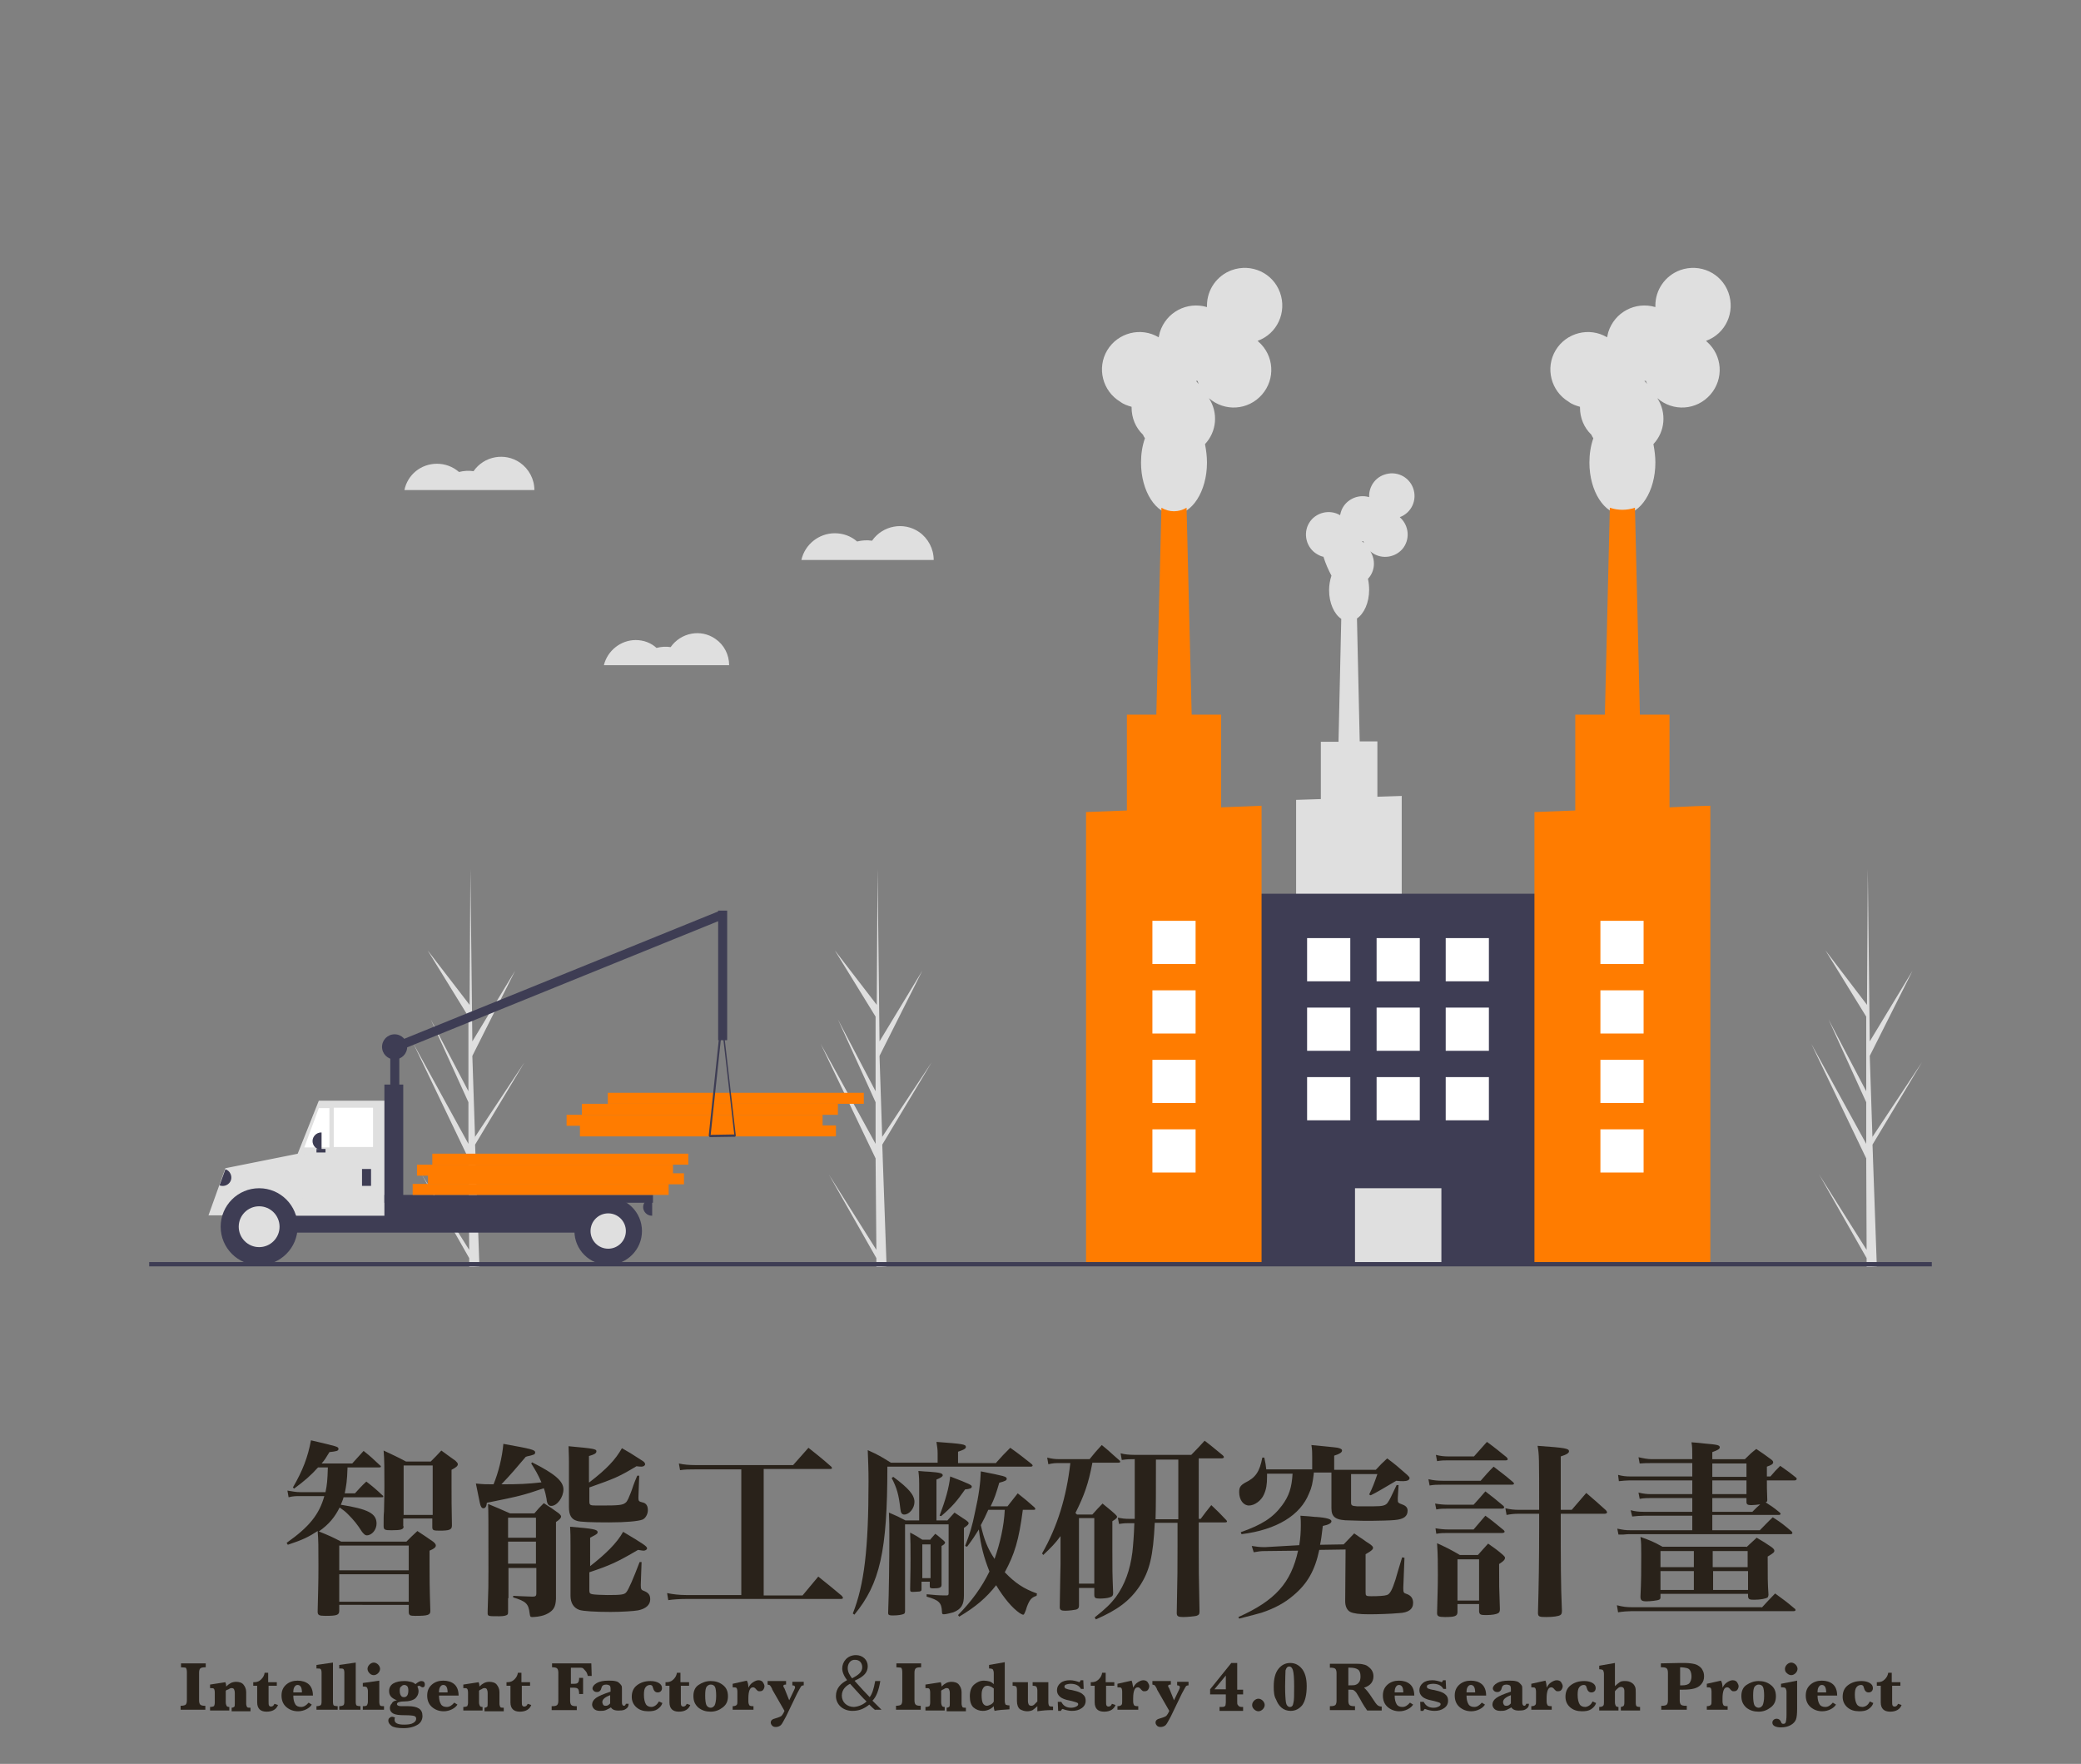 <?xml version="1.0" encoding="utf-8"?>
<!-- Generator: Adobe Illustrator 25.1.0, SVG Export Plug-In . SVG Version: 6.00 Build 0)  -->
<svg version="1.1" id="圖層_2" xmlns="http://www.w3.org/2000/svg" xmlns:xlink="http://www.w3.org/1999/xlink" x="0px" y="0px"
	 viewBox="0 0 530 449.2" style="enable-background:new 0 0 530 449.2;" xml:space="preserve">
<rect x="0" y="0" width="530" height="449.2" fill="#808080" stroke="none"/>
<style type="text/css">
	.st0{fill:#29221A;}
	.st1{fill:#DFDFDF;}
	.st2{fill:#FF7C00;}
	.st3{fill:#3E3D54;}
	.st4{fill:#FFFFFF;}
</style>
<g>
	<g>
		<g>
			<path class="st0" d="M88.5,374c-0.1,3.1-0.3,4.3-0.7,6.3h2.6c1.2-1.3,1.6-1.8,2.9-3c1.8,1.4,2.4,1.9,4.1,3.5
				c0.2,0.1,0.2,0.2,0.2,0.3c0,0.2-0.1,0.2-0.5,0.2h-9.6c-0.2,0.8-0.4,1.1-0.7,1.9c6.9,1.1,9.1,2.2,9.1,4.8c0,1.6-1.2,3-2.5,3
				c-0.4,0-0.7-0.3-1.2-0.9c-1.2-1.9-2.1-3-3.6-4.5c-0.7-0.7-1.1-1-2.1-1.7c-1.2,2.4-2.7,4.3-5.3,6.1c2.7,1.1,3.2,1.3,5.7,2.6h16.6
				c1.2-1.2,1.6-1.6,2.8-2.7c1.8,1.2,2.3,1.5,4,2.7c0.5,0.4,0.7,0.7,0.7,1c0,0.4-0.4,0.8-1.6,1.3c0,1.5,0,2.6,0,3.3
				c0,3.3,0,6,0.2,12c0,0,0,0.1,0,0.1c0,1-0.7,1.2-3.8,1.2c-1.4,0-1.7-0.1-1.7-1.1v-1.7H86.4v1.5c0,1.1-0.6,1.3-3.5,1.3
				c-1.7,0-2-0.2-2-1.1c0.1-4.9,0.2-6.7,0.2-11.6c0-5.1,0-6.5-0.2-8.9c-2.3,1.5-3.7,2.2-7.6,3.5l-0.3-0.5c5.7-4,8.3-7.2,9.6-11.9
				h-6.1c-1.1,0-1.8,0-3,0.3l-0.3-1.7c1.2,0.2,2.2,0.4,3.3,0.4h6.4c0.4-2,0.5-2.9,0.6-6.3h-2.5c-1.9,2.1-3.4,3.4-6.1,5.4l-0.3-0.3
				c2.5-4.3,3.8-7.7,4.6-12c6.8,1.6,7,1.6,7,2.2c0,0.5-0.5,0.6-2.3,0.8c-0.9,1.5-1.2,2-2,2.9h7.8l2.9-3.2c1.9,1.5,2.4,2,4.2,3.7
				c0.2,0.1,0.2,0.2,0.2,0.3c0,0.1-0.1,0.2-0.5,0.2H88.5z M104.1,399.9v-6.3H86.4v6.3H104.1z M86.4,400.9v7h17.7v-7H86.4z
				 M102.8,388.7c0,0.8-0.6,1-3.1,1c-1.7,0-2-0.1-2-1.1c0-1.6,0-2.9,0.1-3.7c0.1-4.4,0.1-4.7,0.1-6.5c0-4.5,0-6.7-0.2-9
				c2.5,1.2,3.3,1.5,5.7,2.8h6.3c1.4-1.4,1.4-1.4,2.7-2.8c1.6,1.2,2.1,1.5,3.6,2.6c0.4,0.4,0.6,0.6,0.6,0.9c0,0.4-0.4,0.8-1.6,1.4
				c0,1.9,0,3.5,0,4.4c0,2.7,0,4.9,0.1,9.8c0,1.1-0.7,1.3-3.2,1.3c-1.5,0-1.8-0.1-1.8-0.9v-2.2h-7.4V388.7z M102.8,385.8h7.4v-12.6
				h-7.4V385.8z"/>
			<path class="st0" d="M135.5,372.4c5.8,2.9,8,4.8,8,6.9c0,2-1.6,4.2-3.1,4.2c-0.7,0-1.1-0.5-1.2-1.8c-0.2-1-0.3-1.6-0.7-2.7
				c-5,1.7-6,2-14.5,3.7c-0.1,1-0.4,1.4-0.9,1.4c-0.4,0-0.7-0.4-0.9-1.4l-1-4.9c2,0.2,2.5,0.2,4.5,0.2c1.2-2.9,2.2-6.8,2.5-10.3
				c7.2,1.3,8.1,1.5,8.1,2.2c0,0.2-0.1,0.4-0.3,0.5c-0.3,0.1-0.8,0.3-1.4,0.4c-0.1,0-0.4,0.1-0.7,0.2c-2.3,2.7-3.7,4.4-6.2,7
				c4.5,0,6.7-0.1,10.2-0.5c-0.9-2-1.4-2.9-2.6-4.8L135.5,372.4z M129.4,407c0,0.5,0,0.5,0,3.2c0,0.5,0,0.7-0.1,0.9
				c-0.2,0.3-0.9,0.5-2.1,0.5c-2.7,0-2.9,0-3-0.6c0-0.1,0-0.2,0-0.8c0.2-5.4,0.2-7,0.2-10.2c0-12.4,0-15.3-0.1-17
				c1.7,0.7,3.6,1.5,5.6,2.4h6.2c1-1.2,1.3-1.5,2.4-2.6c1.7,1.1,2.2,1.4,3.7,2.5c0.5,0.4,0.7,0.7,0.7,0.9c0,0.4-0.4,0.8-1.3,1.4
				v10.8c0,2.4,0,2.4,0,6.7c0,0.2,0,0.6,0,0.9c0,0.3,0,0.7,0,1.2c-0.1,2-0.6,2.8-1.9,3.6c-0.9,0.5-1.5,0.7-2.8,0.9
				c-0.8,0.1-1.2,0.1-1.4,0.1c-0.4,0-0.5-0.1-0.6-0.9c-0.3-2.5-0.9-3.1-4.2-4.1l0-0.4c1.8,0.1,2,0.1,4.8,0.2c0.1,0,0.2,0,0.2,0
				c0.7,0,0.9-0.2,0.9-0.8v-6.5h-7.1V407z M136.5,386.5h-7.1v5.1h7.1V386.5z M136.5,392.6h-7.1v5.6h7.1V392.6z M150.1,377.5
				c4.4-3.4,6.6-5.7,8.3-8.7c2.1,1.2,2.1,1.2,5.2,3.2c0.5,0.3,0.7,0.6,0.7,0.9c0,0.3-0.4,0.6-0.9,0.6c-0.1,0-0.7,0-1.3-0.1
				c-4.5,2.7-5.5,3.1-12,5.4v3.4c0,1.1,0.1,1.2,1.8,1.2c0,0,0.1,0,0.2,0c0.3,0,0.7,0,1.2,0c4.2,0,5.3-0.1,6-0.7
				c0.3-0.2,0.5-0.6,0.7-1c0.3-0.7,0.8-1.8,1.3-3.4c0.2-0.5,0.5-1.4,1-2.5h0.5l-0.2,5.4c0,0.1,0,0.2,0,0.3c0,0.7,0.1,0.9,1,1.1
				c1,0.2,1.4,0.9,1.4,2c0,1-0.6,2.1-1.4,2.4c-1.1,0.4-4.1,0.7-8.5,0.7c-4.5,0-7.4-0.1-8.2-0.4c-1.4-0.4-2-1.5-2-3.5v-11.4
				c0-0.9,0-1.2-0.1-4.1c6.5,0.6,7.1,0.7,7.1,1.3c0,0.5-0.5,0.8-1.9,1.2V377.5z M150.1,399c4.1-3.2,7-6,8.6-8.9
				c5.2,3.1,6.1,3.7,6.1,4.2c0,0.3-0.4,0.6-0.9,0.6c-0.2,0-0.8-0.1-1.4-0.2c-5.3,3.1-7,3.9-12.4,5.7v4.7c0,0.6,0.2,0.8,0.8,0.9
				c0.5,0.1,2.5,0.2,3.8,0.2c3.5,0,4.3-0.1,4.8-0.7c0.6-0.7,1.8-3.5,3.4-7.7l0.5,0l-0.2,5.7v0.2c0,0.9,0.1,1.2,0.7,1.4
				c1.3,0.5,1.7,1.1,1.7,2.2c0,1.4-1.1,2.4-3.1,2.8c-1.1,0.2-4.2,0.4-7,0.4c-4,0-6.9-0.2-7.9-0.5c-1.5-0.5-2.3-1.8-2.3-3.6v-12.7
				c0-2.6,0-3.2-0.1-4.9c6,0.5,7,0.7,7,1.4c0,0.1,0,0.3-0.2,0.4c0,0.1-0.6,0.4-1.7,1V399z"/>
			<path class="st0" d="M194.5,406.3h9.9c1.3-1.6,2.7-3.2,4-4.8c2.6,2.1,3.4,2.7,6,4.9c0.1,0.2,0.3,0.4,0.3,0.5
				c0,0.2-0.2,0.3-0.6,0.3h-39.4c-1.4,0-3.2,0.1-4.5,0.3l-0.3-1.8c1.4,0.3,3.1,0.5,4.8,0.5h14.1v-32H177c-1.5,0-2.5,0-3.8,0.2
				l-0.3-1.7c1.3,0.3,2.7,0.4,4.1,0.4h25c1.7-1.9,2.2-2.5,3.9-4.4c2.5,2,3.3,2.6,5.8,4.8c0.1,0.1,0.2,0.3,0.2,0.4
				c0,0.1-0.2,0.2-0.5,0.2h-16.9V406.3z"/>
			<path class="st0" d="M253.7,372.5c1.5-1.7,2-2.2,3.6-3.8c2.4,1.7,3.1,2.3,5.4,4.1c0.2,0.2,0.3,0.3,0.3,0.4c0,0.2-0.2,0.3-0.5,0.3
				h-36.5c0,21.6-1.9,29.8-8.4,37.7l-0.4-0.3c2.9-7.3,4-16.4,4-33.6c0-3.3-0.1-5.3-0.2-8c2.7,1.2,3.5,1.7,5.9,3.2h11.9v-2.4
				c0-1-0.1-1.6-0.3-2.9c6.7,0.5,7.5,0.6,7.5,1.3c0,0.4-0.5,0.7-2,1.2v2.9H253.7z M241.2,387.3c0.8-0.9,1.1-1.2,1.9-2.1
				c1.3,0.9,1.7,1.1,3,2c0.4,0.3,0.6,0.5,0.6,0.7c0,0.3-0.3,0.6-1.2,1.2v17.2c0,2.4-0.7,3.5-2.7,4.3c-0.7,0.2-1.9,0.5-2.4,0.5
				c-0.4,0-0.5-0.1-0.5-0.7c-0.1-2.3-0.8-2.9-3.9-3.8l0-0.6c2.2,0.2,2.9,0.3,5,0.3c0.5,0,0.6-0.1,0.6-0.6v-17.5h-11.1v22.1
				c0,0.4-0.1,0.6-0.3,0.7c-0.4,0.2-1.4,0.4-2.8,0.4c-0.9,0-1.2-0.1-1.2-0.6c0,0,0-0.1,0-0.2c0.2-5,0.3-13.2,0.3-19.4
				c0-2.1,0-3.9-0.1-6c1.9,0.8,2.5,1.1,4.2,2h3.5v-9.2c0-1,0-1.7-0.2-3.4c1.2,0.1,2.2,0.2,2.8,0.2c2.7,0.2,3.4,0.4,3.4,0.9
				c0,0.3-0.4,0.6-1.6,1.1v10.4H241.2z M227.5,376.1c3.9,2.9,5.4,4.6,5.4,6.4c0,1.6-1.3,3.2-2.6,3.2c-0.6,0-0.9-0.4-1-1.5
				c-0.4-3.6-0.9-5.3-2.2-7.8L227.5,376.1z M236.8,392.2c0.6-0.7,0.8-0.9,1.4-1.6c1,0.7,1.2,1,2.1,1.7c0.2,0.2,0.4,0.4,0.4,0.5
				c0,0.3-0.3,0.6-0.9,0.9c0,1,0,1.8,0,2.2c0,0.9,0,1.8,0,7.7c0,0.7-0.5,0.9-2.1,0.9c-0.7,0-0.9-0.1-0.9-0.5v-1.2h-2.1v1.9
				c0,0.4-0.1,0.5-0.5,0.6c-0.2,0-1.3,0.1-1.7,0.1c-0.6,0-0.7-0.1-0.7-0.7c0.1-5.7,0.1-5.7,0.1-7.7c0-3,0-4.7-0.1-6.7
				c1.2,0.6,2.2,1.2,3.1,1.8H236.8z M234.9,401.9h2.1v-8.6h-2.1V401.9z M239.3,386c1.5-4,2.4-7.1,2.7-10c5.2,2,5.5,2.2,5.5,2.6
				c0,0.4-0.5,0.6-1.7,0.7c-2.1,3-3.3,4.4-6.1,6.8L239.3,386z M260.5,384.5c-1,7.7-2.1,11.3-4.6,15.9c2.6,2.7,4.8,4.2,8.2,5.4
				l-0.1,0.6c-1.3,0.4-1.8,1-2.5,2.9c-0.1,0.4-0.3,1-0.5,1.4s-0.2,0.5-0.4,0.5s-0.4-0.1-0.9-0.4c-1.9-1.3-4-3.8-6-7.1
				c-2.5,3.2-5.2,5.5-9.4,8l-0.3-0.4c3.5-3.6,6-7,8-11.1c-1.4-3.5-2.2-6.5-2.7-10.7c-1,1.6-1.5,2.4-3,4.4l-0.5-0.2
				c1.2-3.1,1.8-5,2.5-8.5c1-4.4,1.4-7.5,1.5-10.5c6,1.2,6.6,1.3,6.6,1.9c0,0.4-0.4,0.6-1.9,1c-0.8,2.7-1.2,4-2.2,6h4.3
				c1.5-1.9,1.5-1.9,2.6-3.3c1.9,1.5,2.5,2,4.3,3.6c0.1,0.2,0.2,0.3,0.2,0.4c0,0.1-0.2,0.2-0.4,0.2H260.5z M251.7,384.5
				c-0.6,1.4-1.2,2.6-1.9,3.9c0.8,3.6,1.7,5.9,3.5,8.6c1.4-4,2.4-8.3,2.6-12.5H251.7z"/>
			<path class="st0" d="M278.2,372.6c-1,5.3-2.1,8.3-4.3,12.7c0.1,0.1,0.2,0.2,0.4,0.4h3.9c1.1-1.2,1.4-1.6,2.6-2.8
				c1.4,1.2,1.9,1.5,3.2,2.7c0.3,0.3,0.5,0.5,0.5,0.7c0,0.2-0.2,0.5-1.2,1.1v6.9c0,6.1,0,6.1,0.2,11.4c0,0.6-0.2,0.9-0.9,1.1
				c-0.5,0.2-1.7,0.3-2.5,0.3c-1.2,0-1.4-0.2-1.4-1v-1.7h-3.9v4.5c0,0.6-0.2,0.8-0.7,1c-0.4,0.1-1.9,0.3-2.8,0.3
				c-1,0-1.4-0.2-1.4-0.9c0.1-7,0.2-10.6,0.2-11v-7.1c-1.4,1.9-2.3,2.8-4.4,4.8l-0.3-0.4c3.9-6.8,6.2-14.3,7.2-23h-2.8
				c-1,0-1.6,0-2.8,0.3l-0.3-1.7c1.2,0.3,2,0.4,3.1,0.4h7.7c1.3-1.6,1.7-2.1,3.1-3.6c2,1.6,2.5,2.2,4.5,3.9c0.2,0.2,0.2,0.3,0.2,0.4
				c0,0.1-0.2,0.2-0.5,0.2H278.2z M274.8,403.3h3.9v-16.7h-3.9V403.3z M305.3,386.8h0.5c1.1-1.5,1.5-2,2.7-3.5
				c1.7,1.6,2.2,2.1,3.8,3.8c0.2,0.2,0.2,0.3,0.2,0.4c0,0.1-0.2,0.2-0.5,0.2h-6.7v6c0,6,0,6.6,0.2,16.7c0,0.7-0.2,0.9-0.8,1.1
				c-0.4,0.1-2.1,0.3-3.4,0.3c-1.2,0-1.6-0.2-1.6-1c0.2-10.3,0.2-11,0.2-17v-6h-5.8c-0.4,8.5-1.3,12.3-3.9,16.2
				c-2.5,3.7-5.6,6-11.1,8.4l-0.3-0.5c2.9-2.3,4.1-3.5,5.4-5.2c2.3-3.2,3.6-6.8,4.2-11.4c0.2-1.8,0.4-4.3,0.5-7.4h-1.4
				c-0.7,0-1.2,0-2.5,0.2l-0.3-1.6c1.1,0.2,1.7,0.3,3,0.3h1.3c0-0.9,0-1,0-1.6v-13.6h-0.2c-1.1,0-1.7,0-3.1,0.2l-0.3-1.7
				c1,0.3,2.3,0.4,3.5,0.4h14.5c1.2-1.2,2.3-2.4,3.4-3.6c2,1.5,2.6,2.1,4.6,3.7c0.2,0.2,0.3,0.3,0.3,0.5c0,0.2-0.3,0.3-0.6,0.3h-5.8
				V386.8z M294.4,371.7c0,8.4,0,12.1-0.1,15.2h5.8v-15.2H294.4z"/>
			<path class="st0" d="M330.9,393.5c0.3-1.8,0.4-3.4,0.4-5.1c0-0.9,0-1.3-0.1-2.4c1.6,0.1,2.9,0.2,3.7,0.3c0.1,0,0.1,0,0.2,0
				c2.9,0.2,4,0.6,4,1.1s-0.7,0.9-2.2,1.2c-0.3,2.5-0.4,3.4-0.7,4.8l6-0.1l2.7-2.8c1,0.7,1.7,1.2,2.2,1.5c0.4,0.3,1.1,0.8,1.9,1.3
				c0.5,0.4,0.7,0.6,0.7,0.9c0,0.3-0.3,0.6-0.9,1c-0.7,0.4-0.7,0.4-1,0.6v9.7c0,0.9,0.1,1,1.4,1c2,0,3.4-0.1,4-0.3
				c0.8-0.2,1.4-1.4,2.2-3.9c0.5-1.7,0.5-1.8,1.7-5.7l0.6,0.1l-0.3,7.6c0,0.1,0,0.2,0,0.2c0,1,0.1,1.2,0.8,1.4
				c1.2,0.4,1.7,1.2,1.7,2.3c0,1.6-1.2,2.5-3.6,2.6c-2.2,0.2-5.4,0.3-7.7,0.3c-2.4,0-3.9-0.2-4.7-0.6c-0.8-0.4-1.3-1.4-1.3-2.7
				l0.1-13.2l-6.7,0.1c-1.1,5.2-3,8.6-6.6,11.6c-2.2,1.9-4.8,3.3-8.1,4.4c-1.4,0.4-2.2,0.6-5.7,1.5l-0.2-0.4
				c9.4-4.2,13.4-8.7,15.2-16.9l-8.6,0.1c-0.9,0-1.5,0.1-2.7,0.3l-0.5-1.6c1.2,0.2,2.2,0.3,3.2,0.3c0.1,0,0.2,0,0.2,0L330.9,393.5z
				 M334.6,375.3c-0.3,2.4-0.5,3.5-1.2,5c-2.2,5.6-8.3,9.3-17.2,10.4l-0.2-0.5c5.4-1.9,8.2-3.7,10.5-6.8c1.8-2.4,2.5-4.6,2.7-8.1
				h-6.5c0,0.3,0,0.7,0,0.8c0,1.9-0.2,3.2-0.8,4.5c-0.7,1.6-2.4,2.8-3.8,2.8s-2.5-1.4-2.5-3.4c0-1.2,0.3-1.7,1.5-2.4
				c2.7-1.3,3.7-2.8,4.4-6.4h0.5c0.3,1.4,0.4,1.9,0.5,3h11.7v-3.1c0-1.3,0-1.8-0.2-3.1c6,0.6,6.5,0.6,7.1,0.8
				c0.5,0.2,0.7,0.3,0.7,0.6c0,0.5-0.7,0.9-2,1.3v3.6h10.6c1.2-1.3,1.6-1.7,2.9-2.9c2.3,1.7,2.9,2.3,5.1,4.2
				c0.4,0.4,0.6,0.6,0.6,0.8c0,0.5-0.6,0.8-1.6,0.8c-0.4,0-1,0-1.8-0.1c-2.4,1.4-5,3-6.5,3.7l-0.4-0.2c0.9-1.8,1.3-2.9,2.1-5.2h-6.7
				v7.2c0,0.8,0.2,0.9,1.5,1c0.3,0,3.6,0,4.3,0c2.2,0,3-0.2,3.5-0.9c0.5-0.7,0.8-1.3,2.3-4.5l0.5,0l-0.2,3.3c0,0.1,0,0.3,0,0.3
				c0,0.9,0,0.9,1.3,1.4c0.8,0.3,1.2,0.8,1.2,1.5c0,1.4-0.9,2.2-3.3,2.4c-0.7,0.1-4.6,0.2-6,0.2c-0.2,0-0.4,0-0.7,0
				c-0.6,0-2.2,0-4.6-0.1c-3.7,0-4.8-0.8-4.8-3.1v-9.1H334.6z"/>
			<path class="st0" d="M363.8,376.7c1.3,0.3,2.4,0.4,3.7,0.4h9.6c1.4-1.6,1.8-2.1,3.3-3.6c2.2,1.7,2.9,2.2,4.9,3.9
				c0.2,0.2,0.3,0.3,0.3,0.4c0,0.2-0.2,0.3-0.6,0.3h-17.8c-1.3,0-1.9,0-3.1,0.2L363.8,376.7z M365.5,382.9c1.1,0.2,2.2,0.3,3.4,0.3
				h6.4c1.3-1.4,1.7-1.9,3-3.4c2.1,1.6,2.7,2.1,4.6,3.7c0.1,0.1,0.2,0.3,0.2,0.4c0,0.1-0.2,0.3-0.5,0.3h-13.8c-1.3,0-1.9,0-3,0.2
				L365.5,382.9z M365.6,389.2c1.2,0.2,2.2,0.3,3.3,0.3h6.4c1.3-1.5,1.7-2,3-3.5c2.1,1.5,2.7,2.1,4.7,3.7c0.2,0.2,0.2,0.3,0.2,0.4
				s-0.2,0.3-0.6,0.3h-13.8c-1.2,0-1.8,0-3,0.2L365.6,389.2z M365.7,370.5c1.1,0.3,2.1,0.4,3.2,0.4h6.5c1.4-1.6,1.9-2.1,3.3-3.7
				c2.2,1.6,2.9,2.2,5,3.9c0.2,0.2,0.3,0.4,0.3,0.5c0,0.2-0.2,0.3-0.5,0.3h-14.6c-1.1,0-1.7,0-2.9,0.2L365.7,370.5z M371.2,410.5
				c0,1.1-0.7,1.3-3.2,1.3c-1.6,0-2-0.2-2-1c0.1-4.5,0.2-6.3,0.2-9.7c0-3.3,0-4.9-0.2-8.1c2.6,1.2,3.4,1.6,5.8,3h4.6
				c1.1-1.2,1.4-1.6,2.6-2.9c1.7,1.2,2.3,1.6,3.8,2.9c0.3,0.3,0.5,0.5,0.5,0.7c0,0.5-0.4,0.9-1.5,1.6c0,5.7,0,5.9,0.2,11.5
				c0,0.5-0.1,0.8-0.4,1c-0.5,0.3-1.6,0.5-3.1,0.5c-1.4,0-1.7-0.1-1.8-0.9v-1.9h-5.5V410.5z M371.2,407.6h5.5v-10.5h-5.5V407.6z
				 M400.3,384.5c1.6-1.9,2.1-2.4,3.7-4.3c2.2,1.9,2.8,2.4,5,4.4c0.2,0.3,0.3,0.4,0.3,0.5c0,0.2-0.2,0.4-0.6,0.4h-11.2
				c0,12.7,0,17.7,0.3,24.7c0,0.6-0.1,0.9-0.4,1.1c-0.5,0.3-1.8,0.5-3.6,0.5s-2.1-0.1-2.1-1.1c0.2-7.2,0.3-13,0.3-21.8
				c0-0.4,0-1.9,0-3.4h-5.2c-1.2,0-2,0.1-3.1,0.3l-0.3-1.7c1.2,0.3,2.3,0.4,3.4,0.4h5.2c0-13.7,0-14-0.4-16.3c7.2,0.5,8,0.7,8,1.4
				c0,0.4-0.5,0.8-2.1,1.3c0,4.5,0,4.5,0,13.6H400.3z"/>
			<path class="st0" d="M448.7,409.4c1.5-1.6,1.9-2.1,3.4-3.6c2.2,1.6,2.9,2.1,4.9,3.8c0.2,0.1,0.3,0.3,0.3,0.4
				c0,0.2-0.2,0.3-0.5,0.3h-41.2c-0.8,0-2.4,0.1-3.5,0.3l-0.3-1.8c1.6,0.4,2.4,0.5,3.9,0.5H448.7z M450.9,376
				c1.1-1.3,1.4-1.6,2.5-2.7c1.7,1.2,2.3,1.6,3.9,2.9c0.2,0.1,0.3,0.3,0.3,0.4c0,0.2-0.2,0.4-0.5,0.4h-7.1c0,2,0,2,0.1,4.9
				c0,0.4,0,0.5-0.4,0.7c1.4,0.9,2,1.3,3.6,2.6c0.1,0.1,0.2,0.3,0.2,0.3c0,0.2-0.2,0.3-0.5,0.3h-16.9v3.9h12.1
				c1.5-1.5,1.9-2,3.3-3.3c2.2,1.4,2.8,1.9,4.8,3.6c0.1,0.1,0.2,0.3,0.2,0.4c0,0.2-0.2,0.3-0.5,0.3h-40.7c-0.7,0-0.9,0-1.9,0.1
				c-0.5,0-0.6,0-1.2,0l-0.3-1.5c1.6,0.3,1.9,0.4,3.5,0.4H431V386h-12.3c-0.9,0-2.2,0.1-3,0.2l-0.4-1.6c1.2,0.3,2,0.4,3.3,0.4H431
				v-3.5h-10.6c-0.6,0-1.7,0-2.8,0.2l-0.3-1.6c1.2,0.3,2.2,0.4,3.1,0.4H431V377h-15.9c-0.5,0-2,0.1-2.8,0.2l-0.2-1.6
				c1.1,0.3,2,0.4,3,0.4H431v-3.4h-10.3c-1.1,0-2,0-3.1,0.1l-0.3-1.6c1.3,0.3,2.4,0.5,3.4,0.5H431v-0.3c0-2.4,0-2.7-0.2-4
				c1.4,0.1,2.5,0.2,3.2,0.3c3.4,0.3,4,0.4,4,1c0,0.4-0.5,0.7-1.9,1.2v1.8h8.3c1.2-1.2,1.6-1.6,2.9-2.6c1.6,1.1,2.1,1.4,3.7,2.6
				c0.4,0.3,0.6,0.5,0.6,0.8c0,0.4-0.4,0.7-1.6,1.1v2.5H450.9z M444.8,394c1.2-1.1,1.5-1.4,2.6-2.4c1.7,1,2.2,1.3,3.8,2.4
				c0.4,0.3,0.7,0.6,0.7,0.9c0,0.4-0.2,0.6-1.7,1.5c0,5.8,0,6.5,0.2,9.7c0,0.3-0.1,0.5-0.2,0.7c-0.4,0.3-1.8,0.6-3.4,0.6
				c-1.2,0-1.5-0.1-1.6-0.8v-0.7h-22.3v0.9c0,0.3-0.1,0.5-0.4,0.6c-0.4,0.2-2.2,0.4-3.2,0.4c-1.2,0-1.5-0.3-1.5-1.2
				c0.2-4,0.2-6.6,0.2-10.6c0-2.3,0-3.1-0.2-4.6c2.5,0.9,3.3,1.2,5.6,2.5H444.8z M431.4,395h-8.5v4.1h8.5V395z M422.9,400.1v4.8h8.5
				v-4.8H422.9z M444.8,372.7h-8.7v3.4h8.7V372.7z M436.1,377v3.5h8.7V377H436.1z M446.3,385c1-1,1.3-1.3,2-1.9
				c-0.7,0.1-1.7,0.2-2.3,0.2c-0.9,0-1.2-0.2-1.2-0.8v-1h-8.7v3.5H446.3z M445.1,399.1V395h-8.9v4.1H445.1z M436.3,404.9h8.9v-4.8
				h-8.9V404.9z"/>
		</g>
	</g>
	<g>
		<path class="st0" d="M46.1,424.6v-1h6.3v1h-0.2c-0.6,0-1,0.1-1.2,0.3c-0.2,0.2-0.3,0.6-0.3,1.1v7c0,0.5,0.1,0.9,0.3,1.1
			c0.2,0.2,0.6,0.3,1.1,0.3h0.2v1h-6.3v-1c0.6,0,1.1-0.1,1.3-0.3c0.2-0.2,0.3-0.6,0.3-1.2v-7c0-0.6-0.1-1-0.3-1.2
			C47.2,424.7,46.7,424.6,46.1,424.6z"/>
		<path class="st0" d="M57.5,430.6v2.9c0,0.4,0.1,0.7,0.2,0.9s0.3,0.3,0.7,0.3v0.9h-4.9v-0.9c0.5,0,0.8-0.1,1-0.2
			c0.1-0.2,0.2-0.5,0.2-0.9V431c0-0.4-0.1-0.8-0.2-0.9c-0.1-0.2-0.5-0.2-1-0.2v-0.9l3.9-0.6c0.1,0.2,0.2,0.6,0.2,1.1
			c0.4-0.4,0.8-0.7,1.2-0.9s0.9-0.3,1.3-0.3c0.8,0,1.5,0.2,1.9,0.7s0.7,1.1,0.7,1.9v2.9c0,0.4,0.1,0.7,0.2,0.9
			c0.1,0.2,0.5,0.2,0.9,0.2v0.9H59v-0.9c0.2,0,0.5-0.1,0.6-0.2c0.2-0.1,0.2-0.4,0.2-0.9v-2.6c0-0.5-0.1-0.8-0.2-1
			c-0.1-0.2-0.3-0.3-0.6-0.3s-0.5,0.1-0.8,0.3S57.8,430.2,57.5,430.6z"/>
		<path class="st0" d="M68.4,429.3v3.8c0,0.6,0,1,0.1,1.2c0.1,0.2,0.3,0.3,0.5,0.3c0.4,0,0.7-0.2,0.9-0.7l0.9,0.3
			c-0.4,1.1-1.4,1.7-2.9,1.7c-0.8,0-1.4-0.2-1.8-0.6c-0.4-0.4-0.6-1-0.6-1.8v-4.2h-1v-0.9l0.2,0c0.7,0,1.3-0.2,1.8-0.7
			s0.8-1,0.9-1.7h0.9v2.4h2.2v0.9H68.4z"/>
		<path class="st0" d="M74.7,431.8c0,1,0.2,1.7,0.5,2.2c0.3,0.5,0.8,0.7,1.5,0.7c0.7,0,1.3-0.4,1.9-1.1l0.8,0.5
			c-0.3,0.5-0.8,0.9-1.4,1.2c-0.6,0.3-1.3,0.5-2.1,0.5c-1.2,0-2.2-0.4-3-1.1c-0.8-0.7-1.2-1.7-1.2-2.9s0.4-2.1,1.2-2.8
			c0.8-0.7,1.8-1,2.9-1c1.1,0,2.1,0.3,2.8,0.9c0.7,0.6,1.1,1.6,1.1,2.9H74.7z M74.7,431h2.2c0-1.3-0.4-1.9-1.1-1.9
			c-0.4,0-0.6,0.2-0.8,0.5S74.7,430.3,74.7,431z"/>
		<path class="st0" d="M84.8,423.4v10c0,0.5,0.1,0.8,0.2,0.9s0.5,0.2,1,0.2v0.9h-5.4v-0.9c0.5,0,0.8-0.1,1-0.2s0.3-0.4,0.3-1v-7.3
			c0-0.5-0.1-0.8-0.2-0.9c-0.1-0.2-0.5-0.2-1.1-0.2V424L84.8,423.4z"/>
		<path class="st0" d="M90.6,423.4v10c0,0.5,0.1,0.8,0.2,0.9s0.5,0.2,1,0.2v0.9h-5.4v-0.9c0.5,0,0.8-0.1,1-0.2s0.3-0.4,0.3-1v-7.3
			c0-0.5-0.1-0.8-0.2-0.9c-0.1-0.2-0.5-0.2-1.1-0.2V424L90.6,423.4z"/>
		<path class="st0" d="M96.6,428v5.4c0,0.4,0.1,0.8,0.2,0.9c0.1,0.2,0.5,0.2,1,0.2v0.9h-5.4v-0.9h0.2c0.5,0,0.8-0.1,0.9-0.3
			c0.1-0.2,0.2-0.5,0.2-0.9v-2.6c0-0.4-0.1-0.7-0.2-0.9s-0.4-0.3-0.9-0.3h-0.2v-0.9L96.6,428z M93.6,425c0-0.4,0.2-0.8,0.5-1.1
			s0.7-0.5,1.1-0.5c0.4,0,0.8,0.2,1.1,0.5s0.5,0.7,0.5,1.1s-0.2,0.8-0.5,1.1c-0.3,0.3-0.7,0.5-1.1,0.5c-0.5,0-0.8-0.2-1.1-0.5
			S93.6,425.4,93.6,425z"/>
		<path class="st0" d="M101.1,433c-0.6-0.2-1.1-0.5-1.5-0.9c-0.4-0.5-0.5-0.9-0.5-1.5c0-0.8,0.4-1.5,1.1-1.9
			c0.7-0.4,1.6-0.6,2.8-0.6c0.6,0,1.2,0.1,1.6,0.2c0.5,0.1,0.9,0.3,1.2,0.6c0.6-0.5,1.1-0.8,1.5-0.8c0.6,0,0.9,0.3,0.9,0.9
			c0,0.5-0.2,0.7-0.6,0.7c-0.1,0-0.3-0.1-0.6-0.3c-0.1-0.1-0.2-0.1-0.3-0.1c-0.1,0-0.3,0.1-0.4,0.2c0.2,0.4,0.3,0.8,0.3,1.2
			c0,0.7-0.3,1.3-0.8,1.8c-0.6,0.5-1.6,0.8-3,0.8c-0.6,0-1,0.1-1.3,0.2s-0.4,0.3-0.4,0.5c0,0.3,0.4,0.5,1.1,0.5c0.2,0,0.5,0,1.1,0
			c0.2,0,0.4,0,0.6,0c1.3,0,2.2,0.2,2.8,0.6s0.9,1,0.9,1.9c0,0.9-0.4,1.7-1.2,2.2s-2,0.9-3.6,0.9c-1.5,0-2.6-0.2-3.1-0.6
			s-0.8-0.8-0.8-1.3c0-0.3,0.1-0.6,0.3-0.7c0.2-0.2,0.4-0.3,0.7-0.3c0.2,0,0.5,0.1,0.7,0.2c0,0.1-0.1,0.2-0.1,0.3c0,0.1,0,0.2,0,0.3
			c0,0.4,0.2,0.7,0.6,0.9s1,0.3,1.8,0.3c1,0,1.8-0.1,2.3-0.4s0.8-0.6,0.8-1.1c0-0.4-0.2-0.6-0.5-0.7s-1.1-0.2-2.4-0.2
			c-1.4,0-2.3-0.1-2.9-0.4c-0.6-0.3-0.9-0.8-0.9-1.4c0-0.5,0.2-0.9,0.5-1.2C100,433.3,100.5,433.1,101.1,433z M101.8,430.5
			c0,0.6,0.1,1,0.3,1.3c0.2,0.3,0.4,0.4,0.8,0.4c0.3,0,0.6-0.1,0.8-0.4s0.3-0.7,0.3-1.3c0-0.5-0.1-0.9-0.3-1.1s-0.5-0.3-0.7-0.3
			c-0.3,0-0.6,0.1-0.8,0.4C101.9,429.6,101.8,430,101.8,430.5z"/>
		<path class="st0" d="M111.8,431.8c0,1,0.2,1.7,0.5,2.2c0.3,0.5,0.8,0.7,1.5,0.7c0.7,0,1.3-0.4,1.9-1.1l0.8,0.5
			c-0.3,0.5-0.8,0.9-1.4,1.2c-0.6,0.3-1.3,0.5-2.1,0.5c-1.2,0-2.2-0.4-3-1.1c-0.8-0.7-1.2-1.7-1.2-2.9s0.4-2.1,1.2-2.8
			c0.8-0.7,1.8-1,2.9-1c1.1,0,2.1,0.3,2.8,0.9c0.7,0.6,1.1,1.6,1.1,2.9H111.8z M111.8,431h2.2c0-1.3-0.4-1.9-1.1-1.9
			c-0.4,0-0.6,0.2-0.8,0.5S111.8,430.3,111.8,431z"/>
		<path class="st0" d="M122,430.6v2.9c0,0.4,0.1,0.7,0.2,0.9s0.3,0.3,0.7,0.3v0.9h-4.9v-0.9c0.5,0,0.8-0.1,1-0.2
			c0.1-0.2,0.2-0.5,0.2-0.9V431c0-0.4-0.1-0.8-0.2-0.9c-0.1-0.2-0.5-0.2-1-0.2v-0.9l3.9-0.6c0.1,0.2,0.2,0.6,0.2,1.1
			c0.4-0.4,0.8-0.7,1.2-0.9s0.9-0.3,1.3-0.3c0.8,0,1.5,0.2,1.9,0.7s0.7,1.1,0.7,1.9v2.9c0,0.4,0.1,0.7,0.2,0.9
			c0.1,0.2,0.5,0.2,0.9,0.2v0.9h-4.9v-0.9c0.2,0,0.5-0.1,0.6-0.2c0.2-0.1,0.2-0.4,0.2-0.9v-2.6c0-0.5-0.1-0.8-0.2-1
			c-0.1-0.2-0.3-0.3-0.6-0.3s-0.5,0.1-0.8,0.3S122.3,430.2,122,430.6z"/>
		<path class="st0" d="M132.9,429.3v3.8c0,0.6,0,1,0.1,1.2c0.1,0.2,0.3,0.3,0.5,0.3c0.4,0,0.7-0.2,0.9-0.7l0.9,0.3
			c-0.4,1.1-1.4,1.7-2.9,1.7c-0.8,0-1.4-0.2-1.8-0.6c-0.4-0.4-0.6-1-0.6-1.8v-4.2h-1v-0.9l0.2,0c0.7,0,1.3-0.2,1.8-0.7
			s0.8-1,0.9-1.7h0.9v2.4h2.2v0.9H132.9z"/>
		<path class="st0" d="M145.2,429.8v3.3c0,0.5,0.1,0.9,0.3,1.1c0.2,0.2,0.6,0.3,1.2,0.3h0.2v1h-6.4v-1h0.2c0.6,0,1-0.1,1.2-0.3
			c0.2-0.2,0.3-0.6,0.3-1.1V426c0-0.5-0.1-0.9-0.3-1.1c-0.2-0.2-0.6-0.3-1.1-0.3h-0.2v-1h10l0.1,3.2h-1c-0.1-0.5-0.3-1-0.6-1.3
			s-0.5-0.6-0.7-0.7s-0.6-0.1-1.1-0.1h-1.9v4.1h0.9c0.4,0,0.8-0.1,0.9-0.3c0.2-0.2,0.3-0.6,0.3-1.2h1v4.1h-1c0-0.6-0.1-1.1-0.3-1.3
			c-0.2-0.2-0.5-0.3-1-0.3H145.2z"/>
		<path class="st0" d="M155.6,434.8c-0.4,0.3-0.9,0.5-1.3,0.7c-0.5,0.2-1,0.2-1.5,0.2c-0.7,0-1.2-0.2-1.5-0.5s-0.5-0.7-0.5-1.1
			c0-0.6,0.3-1.2,1-1.7s1.9-1,3.7-1.6v-0.7c0-0.5-0.1-0.8-0.3-0.9c-0.2-0.1-0.5-0.2-0.8-0.2c-0.7,0-1.1,0.3-1.2,0.8
			c-0.1,0.4-0.2,0.6-0.4,0.8c-0.2,0.2-0.4,0.3-0.8,0.3c-0.3,0-0.6-0.1-0.8-0.3c-0.2-0.2-0.3-0.4-0.3-0.6c0-0.5,0.4-1,1.1-1.4
			s1.7-0.6,2.9-0.6c0.7,0,1.2,0,1.7,0.1c0.5,0.1,0.8,0.2,1.1,0.5s0.5,0.5,0.6,0.7c0.1,0.2,0.1,0.6,0.1,1v3.3c0,0.5,0.2,0.8,0.5,0.8
			c0.3,0,0.4-0.2,0.5-0.5h0.7c0,0.6-0.2,1-0.7,1.3c-0.4,0.3-0.9,0.4-1.5,0.4C156.7,435.7,155.9,435.4,155.6,434.8z M155.4,433.8
			v-2.1c-0.8,0.3-1.3,0.6-1.6,0.9s-0.4,0.6-0.4,0.9c0,0.2,0.1,0.4,0.2,0.6s0.3,0.3,0.6,0.3c0.2,0,0.4,0,0.6-0.1
			S155.2,434,155.4,433.8z"/>
		<path class="st0" d="M167.8,433.3l0.9,0.4c-0.2,0.7-0.7,1.2-1.3,1.6c-0.6,0.4-1.4,0.5-2.3,0.5c-1.2,0-2.2-0.3-3-1
			c-0.8-0.7-1.2-1.6-1.2-2.7c0-1.2,0.4-2.2,1.3-2.9s2-1.1,3.5-1.1c0.9,0,1.6,0.2,2.1,0.5s0.8,0.7,0.8,1.3c0,0.3-0.1,0.6-0.3,0.8
			c-0.2,0.2-0.5,0.3-0.8,0.3c-0.6,0-1-0.4-1.2-1.2c-0.1-0.2-0.1-0.4-0.2-0.5s-0.3-0.2-0.5-0.2c-0.5,0-0.9,0.2-1.2,0.6
			c-0.3,0.4-0.4,1-0.4,1.9c0,1.1,0.2,1.9,0.5,2.4c0.3,0.5,0.8,0.7,1.5,0.7C166.7,434.6,167.3,434.2,167.8,433.3z"/>
		<path class="st0" d="M173.4,429.3v3.8c0,0.6,0,1,0.1,1.2c0.1,0.2,0.3,0.3,0.5,0.3c0.4,0,0.7-0.2,0.9-0.7l0.9,0.3
			c-0.4,1.1-1.4,1.7-2.9,1.7c-0.8,0-1.4-0.2-1.8-0.6c-0.4-0.4-0.6-1-0.6-1.8v-4.2h-1v-0.9l0.2,0c0.7,0,1.3-0.2,1.8-0.7
			s0.8-1,0.9-1.7h0.9v2.4h2.2v0.9H173.4z"/>
		<path class="st0" d="M176.6,431.9c0-1.2,0.4-2.2,1.3-2.8s1.9-1,3.1-1c1.2,0,2.2,0.3,3.1,1s1.3,1.6,1.3,2.9c0,1.2-0.4,2.1-1.3,2.8
			c-0.9,0.7-1.9,1.1-3.1,1.1c-1.2,0-2.2-0.3-3.1-1C177,434.1,176.6,433.2,176.6,431.9z M179.6,431.8c0,1.1,0.1,1.9,0.3,2.4
			c0.2,0.4,0.6,0.7,1.1,0.7c0.4,0,0.7-0.2,1-0.6c0.2-0.4,0.4-1.2,0.4-2.4c0-1.1-0.1-1.9-0.3-2.3c-0.2-0.4-0.6-0.6-1.1-0.6
			c-0.4,0-0.7,0.2-1,0.5C179.7,429.9,179.6,430.6,179.6,431.8z"/>
		<path class="st0" d="M190.6,429.8c0.3-0.6,0.7-1.1,1.2-1.4s0.9-0.5,1.4-0.5c0.5,0,0.9,0.2,1.1,0.5s0.4,0.7,0.4,1
			c0,0.3-0.1,0.6-0.3,0.9s-0.5,0.4-0.9,0.4c-0.2,0-0.4,0-0.5-0.1s-0.3-0.2-0.5-0.5c-0.2-0.2-0.4-0.4-0.7-0.4c-0.4,0-0.7,0.2-0.9,0.7
			c-0.2,0.5-0.3,1.2-0.3,2.1v0.8c0,0.4,0.1,0.7,0.2,0.9c0.1,0.2,0.4,0.3,0.9,0.3h0.2v0.9h-5.3v-0.9c0.5,0,0.8-0.1,1-0.3
			s0.2-0.5,0.2-0.9v-2.5c0-0.4-0.1-0.8-0.2-0.9c-0.1-0.2-0.5-0.2-1-0.2v-0.9l3.6-0.8C190.5,428.5,190.6,429.1,190.6,429.8z"/>
		<path class="st0" d="M201,433l1.2-2.5c0.2-0.4,0.3-0.7,0.3-0.8c0-0.3-0.2-0.5-0.7-0.5v-0.9h2.9v0.9c-0.3,0-0.6,0.1-0.7,0.3
			c-0.1,0.2-0.5,0.8-1,1.8l-2.8,5.8c-0.6,1.1-1,1.9-1.3,2.2s-0.8,0.5-1.3,0.5c-0.4,0-0.7-0.1-0.9-0.3s-0.4-0.5-0.4-0.8
			c0-0.6,0.4-0.9,1.2-1.1c0.7-0.2,1.2-0.4,1.5-0.6c0.2-0.2,0.5-0.6,0.8-1.3l-3.1-5.4l-0.1-0.3c-0.2-0.4-0.4-0.7-0.5-0.8
			s-0.3-0.1-0.6-0.2v-0.9h4.7v0.9c-0.5,0-0.7,0.1-0.7,0.4c0,0.1,0.1,0.3,0.3,0.6L201,433z"/>
		<path class="st0" d="M222.9,435.5c-0.5-0.4-0.9-0.8-1.5-1.4c-1.5,1.2-2.8,1.6-4.3,1.6c-2.4,0-4.2-1.6-4.2-3.8c0-2,1.3-3.2,2.8-4
			v-0.1c-0.8-1-1.2-2.1-1.2-2.9c0-1.7,1.3-3.4,3.5-3.4c1.7,0,3,1.2,3,2.8c0,1.5-0.8,2.6-3.3,3.7v0.1c1.5,1.7,3,3.3,3.8,4.1
			c0.6-0.8,1-1.9,1.4-4.1h1.3c-0.4,2.4-1,4-2,5c0.8,0.8,1.6,1.6,2.3,2.3H222.9z M220.7,433.3c-0.6-0.5-2.4-2.5-4.2-4.5
			c-0.8,0.4-2.1,1.3-2.1,3c0,1.7,1.3,2.9,3.1,2.9C218.8,434.6,220,434,220.7,433.3z M215.9,424.8c0,1.1,0.6,1.9,1.1,2.6
			c1.6-0.8,2.6-1.6,2.6-2.8c0-0.9-0.5-1.9-1.8-1.9C216.6,422.6,215.9,423.7,215.9,424.8z"/>
		<path class="st0" d="M228.3,424.6v-1h6.3v1h-0.2c-0.6,0-1,0.1-1.2,0.3c-0.2,0.2-0.3,0.6-0.3,1.1v7c0,0.5,0.1,0.9,0.3,1.1
			c0.2,0.2,0.6,0.3,1.1,0.3h0.2v1h-6.3v-1c0.6,0,1.1-0.1,1.3-0.3c0.2-0.2,0.3-0.6,0.3-1.2v-7c0-0.6-0.1-1-0.3-1.2
			C229.4,424.7,228.9,424.6,228.3,424.6z"/>
		<path class="st0" d="M239.7,430.6v2.9c0,0.4,0.1,0.7,0.2,0.9s0.3,0.3,0.7,0.3v0.9h-4.9v-0.9c0.5,0,0.8-0.1,1-0.2
			c0.1-0.2,0.2-0.5,0.2-0.9V431c0-0.4-0.1-0.8-0.2-0.9c-0.1-0.2-0.5-0.2-1-0.2v-0.9l3.9-0.6c0.1,0.2,0.2,0.6,0.2,1.1
			c0.4-0.4,0.8-0.7,1.2-0.9s0.9-0.3,1.3-0.3c0.8,0,1.5,0.2,1.9,0.7s0.7,1.1,0.7,1.9v2.9c0,0.4,0.1,0.7,0.2,0.9
			c0.1,0.2,0.5,0.2,0.9,0.2v0.9h-4.9v-0.9c0.2,0,0.5-0.1,0.6-0.2c0.2-0.1,0.2-0.4,0.2-0.9v-2.6c0-0.5-0.1-0.8-0.2-1
			c-0.1-0.2-0.3-0.3-0.6-0.3s-0.5,0.1-0.8,0.3S240,430.2,239.7,430.6z"/>
		<path class="st0" d="M253.1,434.5c-0.4,0.4-0.8,0.7-1.3,0.9c-0.5,0.2-0.9,0.3-1.5,0.3c-0.9,0-1.7-0.3-2.4-0.9
			c-0.6-0.6-0.9-1.5-0.9-2.8c0-1.4,0.4-2.4,1.1-3c0.7-0.6,1.5-1,2.5-1c0.5,0,1,0.1,1.4,0.2s0.8,0.4,1.1,0.7v-2.8
			c0-0.4-0.1-0.7-0.2-0.9c-0.1-0.2-0.5-0.3-1-0.3V424l4-0.7v9.8c0,0.5,0.1,0.8,0.2,1c0.2,0.1,0.5,0.2,1,0.2v1
			c-1.7,0.1-3,0.2-3.8,0.4C253.2,435.4,253.1,435,253.1,434.5z M253.1,433.3V430c-0.3-0.2-0.5-0.4-0.8-0.5c-0.3-0.1-0.5-0.2-0.8-0.2
			c-0.5,0-0.9,0.2-1.1,0.6c-0.3,0.4-0.4,1-0.4,1.8c0,0.9,0.1,1.5,0.3,2c0.2,0.4,0.6,0.7,1,0.7c0.3,0,0.6-0.1,1-0.3
			C252.7,433.9,253,433.6,253.1,433.3z"/>
		<path class="st0" d="M264.2,434.5c-0.4,0.4-0.8,0.7-1.2,1c-0.4,0.2-0.9,0.3-1.4,0.3c-0.7,0-1.2-0.2-1.8-0.5
			c-0.5-0.4-0.8-1.1-0.8-2.1v-2.8c0-0.5-0.1-0.8-0.2-0.9s-0.4-0.2-0.9-0.2v-0.9h3.9v4.7c0,0.5,0.1,0.8,0.2,1s0.4,0.3,0.7,0.3
			c0.2,0,0.5-0.1,0.7-0.3s0.5-0.5,0.8-0.8v-2.8c0-0.4-0.1-0.7-0.2-0.9s-0.5-0.3-1-0.3v-0.9h4v5.1c0,0.4,0.1,0.8,0.2,0.9
			c0.1,0.2,0.5,0.2,1,0.2v0.9c-0.2,0-0.3,0-0.4,0c-1.1,0-2.3,0.1-3.6,0.3V434.5z"/>
		<path class="st0" d="M269.5,435.8l-0.1-2.4h0.9c0.5,1,1.3,1.5,2.5,1.5c0.5,0,0.9-0.1,1.3-0.3s0.5-0.4,0.5-0.6
			c0-0.2-0.1-0.3-0.3-0.4c-0.2-0.1-0.6-0.2-1.3-0.4c-1-0.2-1.8-0.4-2.2-0.6c-0.5-0.2-0.9-0.5-1.2-0.9s-0.4-0.8-0.4-1.3
			c0-0.7,0.3-1.3,0.9-1.8s1.4-0.7,2.4-0.7c0.8,0,1.6,0.2,2.4,0.5c0.1-0.1,0.3-0.3,0.3-0.5h0.7l0.1,2.2h-0.7
			c-0.5-0.9-1.4-1.3-2.7-1.3c-0.4,0-0.8,0.1-1.1,0.2s-0.4,0.3-0.4,0.5c0,0.2,0.1,0.4,0.3,0.5c0.2,0.1,0.8,0.3,1.6,0.4
			c0.9,0.2,1.6,0.4,2,0.6c0.5,0.2,0.8,0.5,1.1,0.8c0.3,0.4,0.4,0.8,0.4,1.3c0,0.8-0.3,1.4-1,1.9s-1.5,0.7-2.5,0.7
			c-0.8,0-1.6-0.2-2.4-0.5c-0.2,0.1-0.3,0.3-0.4,0.5H269.5z"/>
		<path class="st0" d="M281.7,429.3v3.8c0,0.6,0,1,0.1,1.2c0.1,0.2,0.3,0.3,0.5,0.3c0.4,0,0.7-0.2,0.9-0.7l0.9,0.3
			c-0.4,1.1-1.4,1.7-2.9,1.7c-0.8,0-1.4-0.2-1.8-0.6c-0.4-0.4-0.6-1-0.6-1.8v-4.2h-1v-0.9l0.2,0c0.7,0,1.3-0.2,1.8-0.7
			s0.8-1,0.9-1.7h0.9v2.4h2.2v0.9H281.7z"/>
		<path class="st0" d="M288.6,429.8c0.3-0.6,0.7-1.1,1.2-1.4s0.9-0.5,1.4-0.5c0.5,0,0.9,0.2,1.1,0.5s0.4,0.7,0.4,1
			c0,0.3-0.1,0.6-0.3,0.9s-0.5,0.4-0.9,0.4c-0.2,0-0.4,0-0.5-0.1s-0.3-0.2-0.5-0.5c-0.2-0.2-0.4-0.4-0.7-0.4c-0.4,0-0.7,0.2-0.9,0.7
			c-0.2,0.5-0.3,1.2-0.3,2.1v0.8c0,0.4,0.1,0.7,0.2,0.9c0.1,0.2,0.4,0.3,0.9,0.3h0.2v0.9h-5.3v-0.9c0.5,0,0.8-0.1,1-0.3
			s0.2-0.5,0.2-0.9v-2.5c0-0.4-0.1-0.8-0.2-0.9c-0.1-0.2-0.5-0.2-1-0.2v-0.9l3.6-0.8C288.4,428.5,288.5,429.1,288.6,429.8z"/>
		<path class="st0" d="M299,433l1.2-2.5c0.2-0.4,0.3-0.7,0.3-0.8c0-0.3-0.2-0.5-0.7-0.5v-0.9h2.9v0.9c-0.3,0-0.6,0.1-0.7,0.3
			c-0.1,0.2-0.5,0.8-1,1.8l-2.8,5.8c-0.6,1.1-1,1.9-1.3,2.2s-0.8,0.5-1.3,0.5c-0.4,0-0.7-0.1-0.9-0.3s-0.4-0.5-0.4-0.8
			c0-0.6,0.4-0.9,1.2-1.1c0.7-0.2,1.2-0.4,1.5-0.6c0.2-0.2,0.5-0.6,0.8-1.3l-3.1-5.4l-0.1-0.3c-0.2-0.4-0.4-0.7-0.5-0.8
			s-0.3-0.1-0.6-0.2v-0.9h4.7v0.9c-0.5,0-0.7,0.1-0.7,0.4c0,0.1,0.1,0.3,0.3,0.6L299,433z"/>
		<path class="st0" d="M312.2,431.5h-4v-1.3l5.4-6.7h1.5v6.8h1.5v1.2h-1.5v1.8c0,0.4,0,0.7,0.1,0.8c0,0.1,0.2,0.2,0.3,0.4
			c0.2,0.1,0.4,0.2,0.7,0.2h0.4v1h-6v-1h0.4c0.4,0,0.6,0,0.8-0.1c0.2-0.1,0.3-0.2,0.3-0.3s0.1-0.4,0.1-0.8V431.5z M312.2,430.2v-3.5
			l-2.9,3.5H312.2z"/>
		<path class="st0" d="M318.9,434.2c0-0.4,0.2-0.8,0.5-1.1s0.7-0.5,1.1-0.5s0.8,0.2,1.1,0.5s0.5,0.7,0.5,1.1c0,0.4-0.2,0.8-0.5,1.1
			c-0.3,0.3-0.7,0.5-1.1,0.5s-0.8-0.2-1.1-0.5S318.9,434.7,318.9,434.2z"/>
		<path class="st0" d="M324.4,429.5c0-2,0.4-3.5,1.2-4.5s1.8-1.5,3-1.5c1.2,0,2.2,0.5,3,1.5c0.8,1,1.2,2.5,1.2,4.4
			c0,2.2-0.4,3.8-1.1,4.8c-0.8,1-1.8,1.5-3,1.5c-0.9,0-1.7-0.3-2.3-0.8c-0.7-0.6-1.1-1.3-1.4-2.1C324.5,432,324.4,430.9,324.4,429.5
			z M327.3,429.5c0,1.9,0.1,3.3,0.2,4s0.5,1.2,1,1.2c0.5,0,0.8-0.3,0.9-1c0.2-0.6,0.2-2,0.2-4.2c0-2.1-0.1-3.4-0.3-4.1
			c-0.2-0.7-0.5-1-1-1c-0.4,0-0.7,0.3-0.9,1C327.4,426.1,327.3,427.4,327.3,429.5z"/>
		<path class="st0" d="M343.4,430.3v2.8c0,0.5,0.1,0.9,0.3,1.1c0.2,0.2,0.6,0.3,1.2,0.3h0.2v1h-6.4v-1h0.2c0.6,0,1-0.1,1.2-0.3
			c0.2-0.2,0.3-0.6,0.3-1.1v-7c0-0.5-0.1-0.9-0.3-1.1s-0.6-0.3-1.2-0.3h-0.2v-1l4.8,0l1.1,0c1.1,0,1.8,0,2.3,0.1s1,0.2,1.4,0.5
			s0.8,0.6,1.1,1.1c0.3,0.5,0.4,1,0.4,1.5c0,1.4-0.8,2.4-2.4,2.9c0.4,0.3,1.1,1.1,2,2.5c0.7,1.1,1.2,1.8,1.5,2
			c0.3,0.2,0.6,0.3,1,0.3v1h-3.7c-0.3-0.4-1-1.4-1.9-3.1c-0.5-0.8-0.8-1.4-1-1.6s-0.4-0.4-0.6-0.5
			C344.5,430.3,344.1,430.3,343.4,430.3z M343.4,429.2c1,0,1.7,0,2-0.2c0.3-0.1,0.6-0.4,0.8-0.7c0.2-0.3,0.3-0.8,0.3-1.4
			c0-0.8-0.2-1.4-0.6-1.7c-0.4-0.3-1.1-0.5-2-0.5c-0.1,0-0.3,0-0.5,0V429.2z"/>
		<path class="st0" d="M355.2,431.8c0,1,0.2,1.7,0.5,2.2c0.3,0.5,0.8,0.7,1.5,0.7c0.7,0,1.3-0.4,1.9-1.1l0.8,0.5
			c-0.3,0.5-0.8,0.9-1.4,1.2c-0.6,0.3-1.3,0.5-2.1,0.5c-1.2,0-2.2-0.4-3-1.1c-0.8-0.7-1.2-1.7-1.2-2.9s0.4-2.1,1.2-2.8
			c0.8-0.7,1.8-1,2.9-1c1.1,0,2.1,0.3,2.8,0.9c0.7,0.6,1.1,1.6,1.1,2.9H355.2z M355.2,431h2.2c0-1.3-0.4-1.9-1.1-1.9
			c-0.4,0-0.6,0.2-0.8,0.5S355.2,430.3,355.2,431z"/>
		<path class="st0" d="M361.8,435.8l-0.1-2.4h0.9c0.5,1,1.3,1.5,2.5,1.5c0.5,0,0.9-0.1,1.3-0.3s0.5-0.4,0.5-0.6
			c0-0.2-0.1-0.3-0.3-0.4c-0.2-0.1-0.6-0.2-1.3-0.4c-1-0.2-1.8-0.4-2.2-0.6c-0.5-0.2-0.9-0.5-1.2-0.9s-0.4-0.8-0.4-1.3
			c0-0.7,0.3-1.3,0.9-1.8s1.4-0.7,2.4-0.7c0.8,0,1.6,0.2,2.4,0.5c0.1-0.1,0.3-0.3,0.3-0.5h0.7l0.1,2.2h-0.7
			c-0.5-0.9-1.4-1.3-2.7-1.3c-0.4,0-0.8,0.1-1.1,0.2s-0.4,0.3-0.4,0.5c0,0.2,0.1,0.4,0.3,0.5c0.2,0.1,0.8,0.3,1.6,0.4
			c0.9,0.2,1.6,0.4,2,0.6c0.5,0.2,0.8,0.5,1.1,0.8c0.3,0.4,0.4,0.8,0.4,1.3c0,0.8-0.3,1.4-1,1.9s-1.5,0.7-2.5,0.7
			c-0.8,0-1.6-0.2-2.4-0.5c-0.2,0.1-0.3,0.3-0.4,0.5H361.8z"/>
		<path class="st0" d="M373.5,431.8c0,1,0.2,1.7,0.5,2.2c0.3,0.5,0.8,0.7,1.5,0.7c0.7,0,1.3-0.4,1.9-1.1l0.8,0.5
			c-0.3,0.5-0.8,0.9-1.4,1.2c-0.6,0.3-1.3,0.5-2.1,0.5c-1.2,0-2.2-0.4-3-1.1c-0.8-0.7-1.2-1.7-1.2-2.9s0.4-2.1,1.2-2.8
			c0.8-0.7,1.8-1,2.9-1c1.1,0,2.1,0.3,2.8,0.9c0.7,0.6,1.1,1.6,1.1,2.9H373.5z M373.5,431h2.2c0-1.3-0.4-1.9-1.1-1.9
			c-0.4,0-0.6,0.2-0.8,0.5S373.5,430.3,373.5,431z"/>
		<path class="st0" d="M384.9,434.8c-0.4,0.3-0.9,0.5-1.3,0.7c-0.5,0.2-1,0.2-1.5,0.2c-0.7,0-1.2-0.2-1.5-0.5s-0.5-0.7-0.5-1.1
			c0-0.6,0.3-1.2,1-1.7s1.9-1,3.7-1.6v-0.7c0-0.5-0.1-0.8-0.3-0.9c-0.2-0.1-0.5-0.2-0.8-0.2c-0.7,0-1.1,0.3-1.2,0.8
			c-0.1,0.4-0.2,0.6-0.4,0.8c-0.2,0.2-0.4,0.3-0.8,0.3c-0.3,0-0.6-0.1-0.8-0.3c-0.2-0.2-0.3-0.4-0.3-0.6c0-0.5,0.4-1,1.1-1.4
			s1.7-0.6,2.9-0.6c0.7,0,1.2,0,1.7,0.1c0.5,0.1,0.8,0.2,1.1,0.5s0.5,0.5,0.6,0.7c0.1,0.2,0.1,0.6,0.1,1v3.3c0,0.5,0.2,0.8,0.5,0.8
			c0.3,0,0.4-0.2,0.5-0.5h0.7c0,0.6-0.2,1-0.7,1.3c-0.4,0.3-0.9,0.4-1.5,0.4C386,435.7,385.3,435.4,384.9,434.8z M384.8,433.8v-2.1
			c-0.8,0.3-1.3,0.6-1.6,0.9s-0.4,0.6-0.4,0.9c0,0.2,0.1,0.4,0.2,0.6s0.3,0.3,0.6,0.3c0.2,0,0.4,0,0.6-0.1S384.6,434,384.8,433.8z"
			/>
		<path class="st0" d="M393.9,429.8c0.3-0.6,0.7-1.1,1.2-1.4s0.9-0.5,1.4-0.5c0.5,0,0.9,0.2,1.1,0.5s0.4,0.7,0.4,1
			c0,0.3-0.1,0.6-0.3,0.9s-0.5,0.4-0.9,0.4c-0.2,0-0.4,0-0.5-0.1s-0.3-0.2-0.5-0.5c-0.2-0.2-0.4-0.4-0.7-0.4c-0.4,0-0.7,0.2-0.9,0.7
			c-0.2,0.5-0.3,1.2-0.3,2.1v0.8c0,0.4,0.1,0.7,0.2,0.9c0.1,0.2,0.4,0.3,0.9,0.3h0.2v0.9H390v-0.9c0.5,0,0.8-0.1,1-0.3
			s0.2-0.5,0.2-0.9v-2.5c0-0.4-0.1-0.8-0.2-0.9c-0.1-0.2-0.5-0.2-1-0.2v-0.9l3.6-0.8C393.8,428.5,393.9,429.1,393.9,429.8z"/>
		<path class="st0" d="M405.6,433.3l0.9,0.4c-0.2,0.7-0.7,1.2-1.3,1.6c-0.6,0.4-1.4,0.5-2.3,0.5c-1.2,0-2.2-0.3-3-1
			c-0.8-0.7-1.2-1.6-1.2-2.7c0-1.2,0.4-2.2,1.3-2.9s2-1.1,3.5-1.1c0.9,0,1.6,0.2,2.1,0.5s0.8,0.7,0.8,1.3c0,0.3-0.1,0.6-0.3,0.8
			c-0.2,0.2-0.5,0.3-0.8,0.3c-0.6,0-1-0.4-1.2-1.2c-0.1-0.2-0.1-0.4-0.2-0.5s-0.3-0.2-0.5-0.2c-0.5,0-0.9,0.2-1.2,0.6
			c-0.3,0.4-0.4,1-0.4,1.9c0,1.1,0.2,1.9,0.5,2.4c0.3,0.5,0.8,0.7,1.5,0.7C404.5,434.6,405.2,434.2,405.6,433.3z"/>
		<path class="st0" d="M411.3,430.7v2.8c0,0.4,0.1,0.7,0.2,0.9c0.1,0.2,0.4,0.3,0.7,0.3v0.9h-4.9v-0.9c0.5,0,0.8-0.1,1-0.3
			s0.2-0.5,0.2-0.9v-7.2c0-0.4-0.1-0.7-0.2-0.9c-0.1-0.2-0.5-0.3-1-0.3v-0.9l4-0.7v5.9c0.4-0.4,0.8-0.7,1.2-1s0.9-0.3,1.4-0.3
			c0.6,0,1.1,0.1,1.6,0.4s0.7,0.6,0.9,1s0.2,0.9,0.2,1.6v2.5c0,0.5,0.1,0.8,0.2,0.9s0.4,0.2,0.9,0.2v0.9h-4.9v-0.9
			c0.2,0,0.4-0.1,0.6-0.2s0.3-0.4,0.3-1v-2.8c0-0.8-0.3-1.1-0.9-1.1c-0.2,0-0.5,0.1-0.7,0.3S411.6,430.3,411.3,430.7z"/>
		<path class="st0" d="M427.8,430.2v2.8c0,0.5,0.1,0.9,0.3,1.1c0.2,0.2,0.6,0.3,1.2,0.3h0.3v1h-6.5v-1h0.2c0.6,0,1-0.1,1.2-0.3
			c0.2-0.2,0.3-0.6,0.3-1.1v-7c0-0.5-0.1-0.9-0.3-1.1c-0.2-0.2-0.6-0.3-1.1-0.3H423v-1l4.8-0.1c1.2,0,2.1,0,2.8,0.1
			c0.7,0.1,1.3,0.2,1.8,0.5s1,0.7,1.2,1.2c0.3,0.5,0.4,1,0.4,1.6c0,0.8-0.2,1.4-0.7,2c-0.5,0.6-1.1,0.9-1.8,1.1s-1.7,0.3-2.9,0.3
			H427.8z M427.8,429.2h0.6c0.9,0,1.6-0.2,1.9-0.6c0.3-0.4,0.5-1,0.5-1.6c0-0.6-0.1-1.1-0.3-1.5c-0.2-0.4-0.5-0.6-0.9-0.7
			c-0.4-0.1-0.9-0.2-1.7-0.2V429.2z"/>
		<path class="st0" d="M438.7,429.8c0.3-0.6,0.7-1.1,1.2-1.4s0.9-0.5,1.4-0.5c0.5,0,0.9,0.2,1.1,0.5s0.4,0.7,0.4,1
			c0,0.3-0.1,0.6-0.3,0.9s-0.5,0.4-0.9,0.4c-0.2,0-0.4,0-0.5-0.1s-0.3-0.2-0.5-0.5c-0.2-0.2-0.4-0.4-0.7-0.4c-0.4,0-0.7,0.2-0.9,0.7
			c-0.2,0.5-0.3,1.2-0.3,2.1v0.8c0,0.4,0.1,0.7,0.2,0.9c0.1,0.2,0.4,0.3,0.9,0.3h0.2v0.9h-5.3v-0.9c0.5,0,0.8-0.1,1-0.3
			s0.2-0.5,0.2-0.9v-2.5c0-0.4-0.1-0.8-0.2-0.9c-0.1-0.2-0.5-0.2-1-0.2v-0.9l3.6-0.8C438.6,428.5,438.7,429.1,438.7,429.8z"/>
		<path class="st0" d="M443.5,431.9c0-1.2,0.4-2.2,1.3-2.8s1.9-1,3.1-1c1.2,0,2.2,0.3,3.1,1s1.3,1.6,1.3,2.9c0,1.2-0.4,2.1-1.3,2.8
			c-0.9,0.7-1.9,1.1-3.1,1.1c-1.2,0-2.2-0.3-3.1-1C443.9,434.1,443.5,433.2,443.5,431.9z M446.5,431.8c0,1.1,0.1,1.9,0.3,2.4
			c0.2,0.4,0.6,0.7,1.1,0.7c0.4,0,0.7-0.2,1-0.6c0.2-0.4,0.4-1.2,0.4-2.4c0-1.1-0.1-1.9-0.3-2.3c-0.2-0.4-0.6-0.6-1.1-0.6
			c-0.4,0-0.7,0.2-1,0.5C446.6,429.9,446.5,430.6,446.5,431.8z"/>
		<path class="st0" d="M457.7,428v7.2c0,1.3-0.1,2.2-0.3,2.7s-0.6,1-1.3,1.4c-0.7,0.4-1.5,0.6-2.5,0.6c-0.7,0-1.2-0.1-1.6-0.3
			c-0.4-0.2-0.6-0.5-0.6-0.9c0-0.3,0.1-0.5,0.3-0.7s0.5-0.3,0.8-0.3c0.5,0,0.9,0.3,1.1,0.8c0.1,0.4,0.3,0.5,0.6,0.5
			c0.3,0,0.5-0.1,0.6-0.4c0.1-0.3,0.2-0.9,0.2-1.9v-5.8c0-0.4-0.1-0.7-0.2-0.9s-0.4-0.3-0.9-0.3h-0.3v-0.9L457.7,428z M454.6,425
			c0-0.4,0.2-0.8,0.5-1.1s0.7-0.5,1.1-0.5s0.8,0.2,1.1,0.5c0.3,0.3,0.5,0.7,0.5,1.1s-0.2,0.8-0.5,1.1c-0.3,0.3-0.7,0.5-1.1,0.5
			s-0.8-0.2-1.1-0.5C454.7,425.8,454.6,425.4,454.6,425z"/>
		<path class="st0" d="M462.9,431.8c0,1,0.2,1.7,0.5,2.2c0.3,0.5,0.8,0.7,1.5,0.7c0.7,0,1.3-0.4,1.9-1.1l0.8,0.5
			c-0.3,0.5-0.8,0.9-1.4,1.2c-0.6,0.3-1.3,0.5-2.1,0.5c-1.2,0-2.2-0.4-3-1.1c-0.8-0.7-1.2-1.7-1.2-2.9s0.4-2.1,1.2-2.8
			c0.8-0.7,1.8-1,2.9-1c1.1,0,2.1,0.3,2.8,0.9c0.7,0.6,1.1,1.6,1.1,2.9H462.9z M462.9,431h2.2c0-1.3-0.4-1.9-1.1-1.9
			c-0.4,0-0.6,0.2-0.8,0.5S462.9,430.3,462.9,431z"/>
		<path class="st0" d="M476.2,433.3l0.9,0.4c-0.2,0.7-0.7,1.2-1.3,1.6c-0.6,0.4-1.4,0.5-2.3,0.5c-1.2,0-2.2-0.3-3-1
			c-0.8-0.7-1.2-1.6-1.2-2.7c0-1.2,0.4-2.2,1.3-2.9s2-1.1,3.5-1.1c0.9,0,1.6,0.2,2.1,0.5s0.8,0.7,0.8,1.3c0,0.3-0.1,0.6-0.3,0.8
			c-0.2,0.2-0.5,0.3-0.8,0.3c-0.6,0-1-0.4-1.2-1.2c-0.1-0.2-0.1-0.4-0.2-0.5s-0.3-0.2-0.5-0.2c-0.5,0-0.9,0.2-1.2,0.6
			c-0.3,0.4-0.4,1-0.4,1.9c0,1.1,0.2,1.9,0.5,2.4c0.3,0.5,0.8,0.7,1.5,0.7C475.2,434.6,475.8,434.2,476.2,433.3z"/>
		<path class="st0" d="M481.9,429.3v3.8c0,0.6,0,1,0.1,1.2c0.1,0.2,0.3,0.3,0.5,0.3c0.4,0,0.7-0.2,0.9-0.7l0.9,0.3
			c-0.4,1.1-1.4,1.7-2.9,1.7c-0.8,0-1.4-0.2-1.8-0.6c-0.4-0.4-0.6-1-0.6-1.8v-4.2h-1v-0.9l0.2,0c0.7,0,1.3-0.2,1.8-0.7
			s0.8-1,0.9-1.7h0.9v2.4h2.2v0.9H481.9z"/>
	</g>
	<g>
		<path class="st1" d="M119.5,318.3l-12.1-19.2l12.1,21.3l0,2.2c0.9,0,1.7,0,2.6-0.1l-1-28.1l0-0.2l0,0l-0.1-2.7l12.6-21l-12.6,19
			l0,0.6l-0.7-21.2l10.9-21.7l-10.9,18l-0.5-44l0-0.1l0,0.1l-0.2,34.7L108.9,242l10.4,16.9l0,19l-9.6-18.3l9.6,21.1l0,10.6l-14-25.5
			l14,29.2L119.5,318.3z"/>
		<path class="st1" d="M223.2,318.3l-12.1-19.2l12.1,21.3l0,2.2c0.9,0,1.7,0,2.6-0.1l-1-28.1l0-0.2l0,0l-0.1-2.7l12.6-21l-12.6,19
			l0,0.6l-0.7-21.2l10.9-21.7l-10.9,18l-0.5-44l0-0.1l0,0.1l-0.2,34.7L212.6,242l10.4,16.9l0,19l-9.6-18.3l9.6,21.1l0,10.6l-14-25.5
			l14,29.2L223.2,318.3z"/>
		<path class="st1" d="M475.4,318.3l-12.1-19.2l12.1,21.3l0,2.2c0.9,0,1.7,0,2.6-0.1l-1-28.1l0-0.2l0,0l-0.1-2.7l12.6-21l-12.6,19
			l0,0.6l-0.7-21.2l10.9-21.7l-10.9,18l-0.5-44l0-0.1l0,0.1l-0.2,34.7L464.9,242l10.4,16.9l0,19l-9.6-18.3l9.6,21.1l0,10.6l-14-25.5
			l14,29.2L475.4,318.3z"/>
		<rect x="147.7" y="286.6" class="st2" width="65.2" height="2.8"/>
		<rect x="144.3" y="283.9" class="st2" width="65.2" height="2.8"/>
		<rect x="148.2" y="281.1" class="st2" width="65.2" height="2.8"/>
		<rect x="154.8" y="278.3" class="st2" width="65.2" height="2.8"/>
		<rect x="99.4" y="266.1" class="st3" width="2.3" height="16.1"/>
		
			<rect x="96.5" y="248.8" transform="matrix(0.927 -0.376 0.376 0.927 -83.61 71.633)" class="st3" width="90.4" height="2.3"/>
		<rect x="57.5" y="298.5" class="st3" width="19.7" height="7.7"/>
		<rect x="59.3" y="305.3" class="st3" width="97.1" height="8.6"/>
		<polygon class="st1" points="75.3,309.6 98.6,309.6 98.6,280.3 81.2,280.3 75.3,295.1 		"/>
		<rect x="85" y="282.1" class="st4" width="10" height="10"/>
		<polygon class="st4" points="77.5,292.2 83.9,292.2 83.9,282.2 81.2,282.2 		"/>
		<rect x="92.2" y="297.7" class="st3" width="2.3" height="4.3"/>
		<path class="st3" d="M81.9,292.8h-0.1c-1.2,0-2.2-1-2.2-2.2l0,0c0-1.2,1-2.2,2.2-2.2h0.1l0,0V292.8L81.9,292.8z"/>
		<path class="st3" d="M166.1,309.6H166c-1.2,0-2.2-1-2.2-2.2l0,0c0-1.2,1-2.2,2.2-2.2h0.1l0,0V309.6L166.1,309.6z"/>
		<path class="st1" d="M66.2,305.2c-3.4,0-6.6,1.6-8.7,4.3h-4.4l4.3-12l20-4l-0.6,15.9h-1.9C72.8,306.9,69.6,305.3,66.2,305.2z"/>
		<circle class="st3" cx="66" cy="312.4" r="9.8"/>
		<circle class="st1" cx="66" cy="312.4" r="5.2"/>
		<circle class="st3" cx="154.9" cy="313.5" r="8.6"/>
		<circle class="st1" cx="154.9" cy="313.5" r="4.5"/>
		<rect x="97.9" y="276.2" class="st3" width="4.8" height="34.3"/>
		<rect x="97.9" y="304.3" class="st3" width="68.4" height="2"/>
		<rect x="80.6" y="292.6" class="st3" width="2.3" height="0.9"/>
		<path class="st3" d="M180.6,289.4c0,0-0.1-0.1-0.1-0.2l3.1-29.5c0-0.1,0.1-0.2,0.2-0.2h0c0.1,0,0.2,0.1,0.2,0.2l3.4,29.5
			c0,0.1-0.1,0.2-0.2,0.3c0,0,0,0,0,0l-6.5,0.1h0C180.7,289.4,180.7,289.4,180.6,289.4z M183.9,261.8L181,289l6-0.1L183.9,261.8z"/>
		<path class="st3" d="M57.4,297.8l0.1,0c1.1,0.4,1.7,1.7,1.3,2.8l0,0c-0.4,1.1-1.7,1.7-2.8,1.3l-0.1,0l0,0L57.4,297.8L57.4,297.8z"
			/>
		<rect x="182.9" y="231.9" class="st3" width="2.3" height="33"/>
		<circle class="st3" cx="100.5" cy="266.6" r="3.2"/>
		<rect x="105.1" y="301.5" class="st2" width="65.2" height="2.8"/>
		<rect x="109" y="298.8" class="st2" width="65.2" height="2.8"/>
		<rect x="106.2" y="296.6" class="st2" width="65.2" height="2.8"/>
		<rect x="110.1" y="293.8" class="st2" width="65.2" height="2.8"/>
		<path class="st1" d="M212.6,135.8c2.1,0,4.1,0.7,5.7,2.1c1.2-0.3,2.5-0.4,3.8-0.2c2.7-3.9,8.1-4.9,12-2.2c2.3,1.6,3.7,4.3,3.7,7.1
			h-33.7C205,138.6,208.6,135.8,212.6,135.8z"/>
		<path class="st1" d="M161.9,163c2,0,3.9,0.7,5.3,2c1.2-0.3,2.4-0.4,3.6-0.2c2.6-3.7,7.7-4.7,11.4-2.1c2.2,1.5,3.5,4,3.5,6.7h-31.9
			C154.7,165.7,158.1,163,161.9,163z"/>
		<path class="st1" d="M111.3,118.1c2,0,4,0.7,5.6,2.1c1.2-0.3,2.5-0.4,3.7-0.2c2.7-3.9,8-4.8,11.8-2.2c2.3,1.6,3.7,4.2,3.7,7h-33.1
			C103.8,120.9,107.2,118.1,111.3,118.1z"/>
		<path class="st1" d="M330.1,203.7v69H357v-70l-6.2,0.2v-14.1h-4.5l-0.7-31.3c1.8-1.2,3.1-4,3.1-7.3c0-0.9-0.1-1.9-0.3-2.8
			c1.8-1.9,2-4.8,0.6-7c2.4,2.1,6,1.8,8.1-0.5c2.1-2.4,1.8-6-0.5-8.1c0,0-0.1-0.1-0.1-0.1c3-1.1,4.5-4.4,3.4-7.4
			c-1.1-3-4.4-4.5-7.4-3.4c-2.3,0.8-3.8,3-3.8,5.4c0,0.1,0,0.2,0,0.3c-3-0.9-6.3,0.8-7.2,3.8c-0.1,0.3-0.1,0.5-0.2,0.8
			c-2.7-1.6-6.3-0.7-7.9,2c-1.6,2.7-0.7,6.3,2,7.9c0.5,0.3,1.1,0.6,1.7,0.7c0,0,0,0.1,0,0.1c0.5,1.6,1.2,3.2,2,4.7
			c-0.4,1.2-0.6,2.5-0.6,3.7c0,3.3,1.3,6.1,3.1,7.3l-0.7,31.3h-4.5v14.6L330.1,203.7z M346.9,137.8L346.9,137.8c0.1,0,0.2,0,0.3,0
			c0.1,0.2,0.1,0.3,0.2,0.5C347.2,138.1,347,138,346.9,137.8L346.9,137.8z"/>
		<rect x="315.3" y="227.6" class="st3" width="81.5" height="94.2"/>
		<rect x="345.1" y="302.6" class="st1" width="22" height="19.2"/>
		<path class="st1" d="M288.2,103.6c0,0.1,0,0.1,0,0.2c0,2.6,1,5.1,2.9,6.9c0.1,0.3,0.3,0.6,0.5,0.9c-0.7,2-1,4.1-1,6.2
			c0,7.3,3.8,13.2,8.4,13.2s8.4-5.9,8.4-13.2c0-1.6-0.2-3.1-0.5-4.7c3-3.2,3.4-8,1-11.7c4,3.5,10,3.1,13.5-0.9
			c3.5-4,3.1-10-0.9-13.5c-0.1-0.1-0.1-0.1-0.2-0.2c5-1.8,7.5-7.3,5.7-12.3s-7.3-7.5-12.3-5.7c-3.8,1.4-6.3,5-6.3,9
			c0,0.1,0,0.3,0,0.4c-5.1-1.5-10.4,1.3-12,6.4c-0.1,0.4-0.2,0.9-0.3,1.3c-4.5-2.7-10.4-1.2-13.1,3.3c-2.7,4.5-1.2,10.4,3.3,13.1
			C286.2,103,287.2,103.3,288.2,103.6z M304.6,97c0.1,0,0.3,0,0.4,0c0.1,0.3,0.2,0.6,0.3,0.8C305,97.5,304.8,97.2,304.6,97L304.6,97
			z"/>
		<path class="st2" d="M294.2,196.4h9.6l-0.3-14.4v0l-1.3-52.7c-2,1.2-4.4,1.2-6.4,0l-1.3,52.7v0L294.2,196.4z"/>
		<polygon class="st2" points="276.6,206.8 276.6,321.8 321.3,321.8 321.3,205.2 311,205.6 311,182 287,182 287,206.4 		"/>
		<path class="st1" d="M402.4,103.6c0,0.1,0,0.1,0,0.2c0,2.6,1,5.1,2.9,6.9c0.1,0.3,0.3,0.6,0.5,0.9c-0.7,2-1,4.1-1,6.2
			c0,7.3,3.8,13.2,8.4,13.2c4.6,0,8.4-5.9,8.4-13.2c0-1.6-0.2-3.1-0.5-4.7c3-3.2,3.4-8,1-11.7c4,3.5,10,3.1,13.5-0.9
			c3.5-4,3.1-10-0.9-13.5c-0.1-0.1-0.1-0.1-0.2-0.2c5-1.8,7.5-7.3,5.7-12.3c-1.8-5-7.3-7.5-12.3-5.7c-3.8,1.4-6.3,5-6.3,9
			c0,0.1,0,0.3,0,0.4c-5.1-1.5-10.4,1.3-12,6.4c-0.1,0.4-0.2,0.9-0.3,1.3c-4.5-2.7-10.4-1.2-13.1,3.3c-2.7,4.5-1.2,10.4,3.3,13.1
			C400.4,103,401.4,103.3,402.4,103.6z M418.8,97c0.1,0,0.3,0,0.4,0c0.1,0.3,0.2,0.6,0.3,0.8C419.3,97.5,419,97.2,418.8,97L418.8,97
			z"/>
		<path class="st2" d="M408.4,196.4h9.6l-1.6-67.1c-2.1,0.7-4.3,0.7-6.4,0L408.4,196.4z"/>
		<polygon class="st2" points="390.8,206.8 390.8,321.8 435.6,321.8 435.6,205.2 431.9,205.3 425.2,205.6 425.2,182 401.2,182 
			401.2,206.4 		"/>
		<rect x="368.2" y="238.9" class="st4" width="11" height="11"/>
		<rect x="350.6" y="238.9" class="st4" width="11" height="11"/>
		<rect x="332.9" y="238.9" class="st4" width="11" height="11"/>
		<rect x="368.2" y="256.6" class="st4" width="11" height="11"/>
		<rect x="350.6" y="256.6" class="st4" width="11" height="11"/>
		<rect x="332.9" y="256.6" class="st4" width="11" height="11"/>
		<rect x="368.2" y="274.3" class="st4" width="11" height="11"/>
		<rect x="350.6" y="274.3" class="st4" width="11" height="11"/>
		<rect x="332.9" y="274.3" class="st4" width="11" height="11"/>
		<rect x="293.5" y="234.5" class="st4" width="11" height="11"/>
		<rect x="293.5" y="252.2" class="st4" width="11" height="11"/>
		<rect x="293.5" y="269.9" class="st4" width="11" height="11"/>
		<rect x="293.5" y="287.6" class="st4" width="11" height="11"/>
		<rect x="407.6" y="234.5" class="st4" width="11" height="11"/>
		<rect x="407.6" y="252.2" class="st4" width="11" height="11"/>
		<rect x="407.6" y="269.9" class="st4" width="11" height="11"/>
		<rect x="407.6" y="287.6" class="st4" width="11" height="11"/>
		<rect x="38" y="321.4" class="st3" width="454" height="1.1"/>
	</g>
</g>
</svg>
